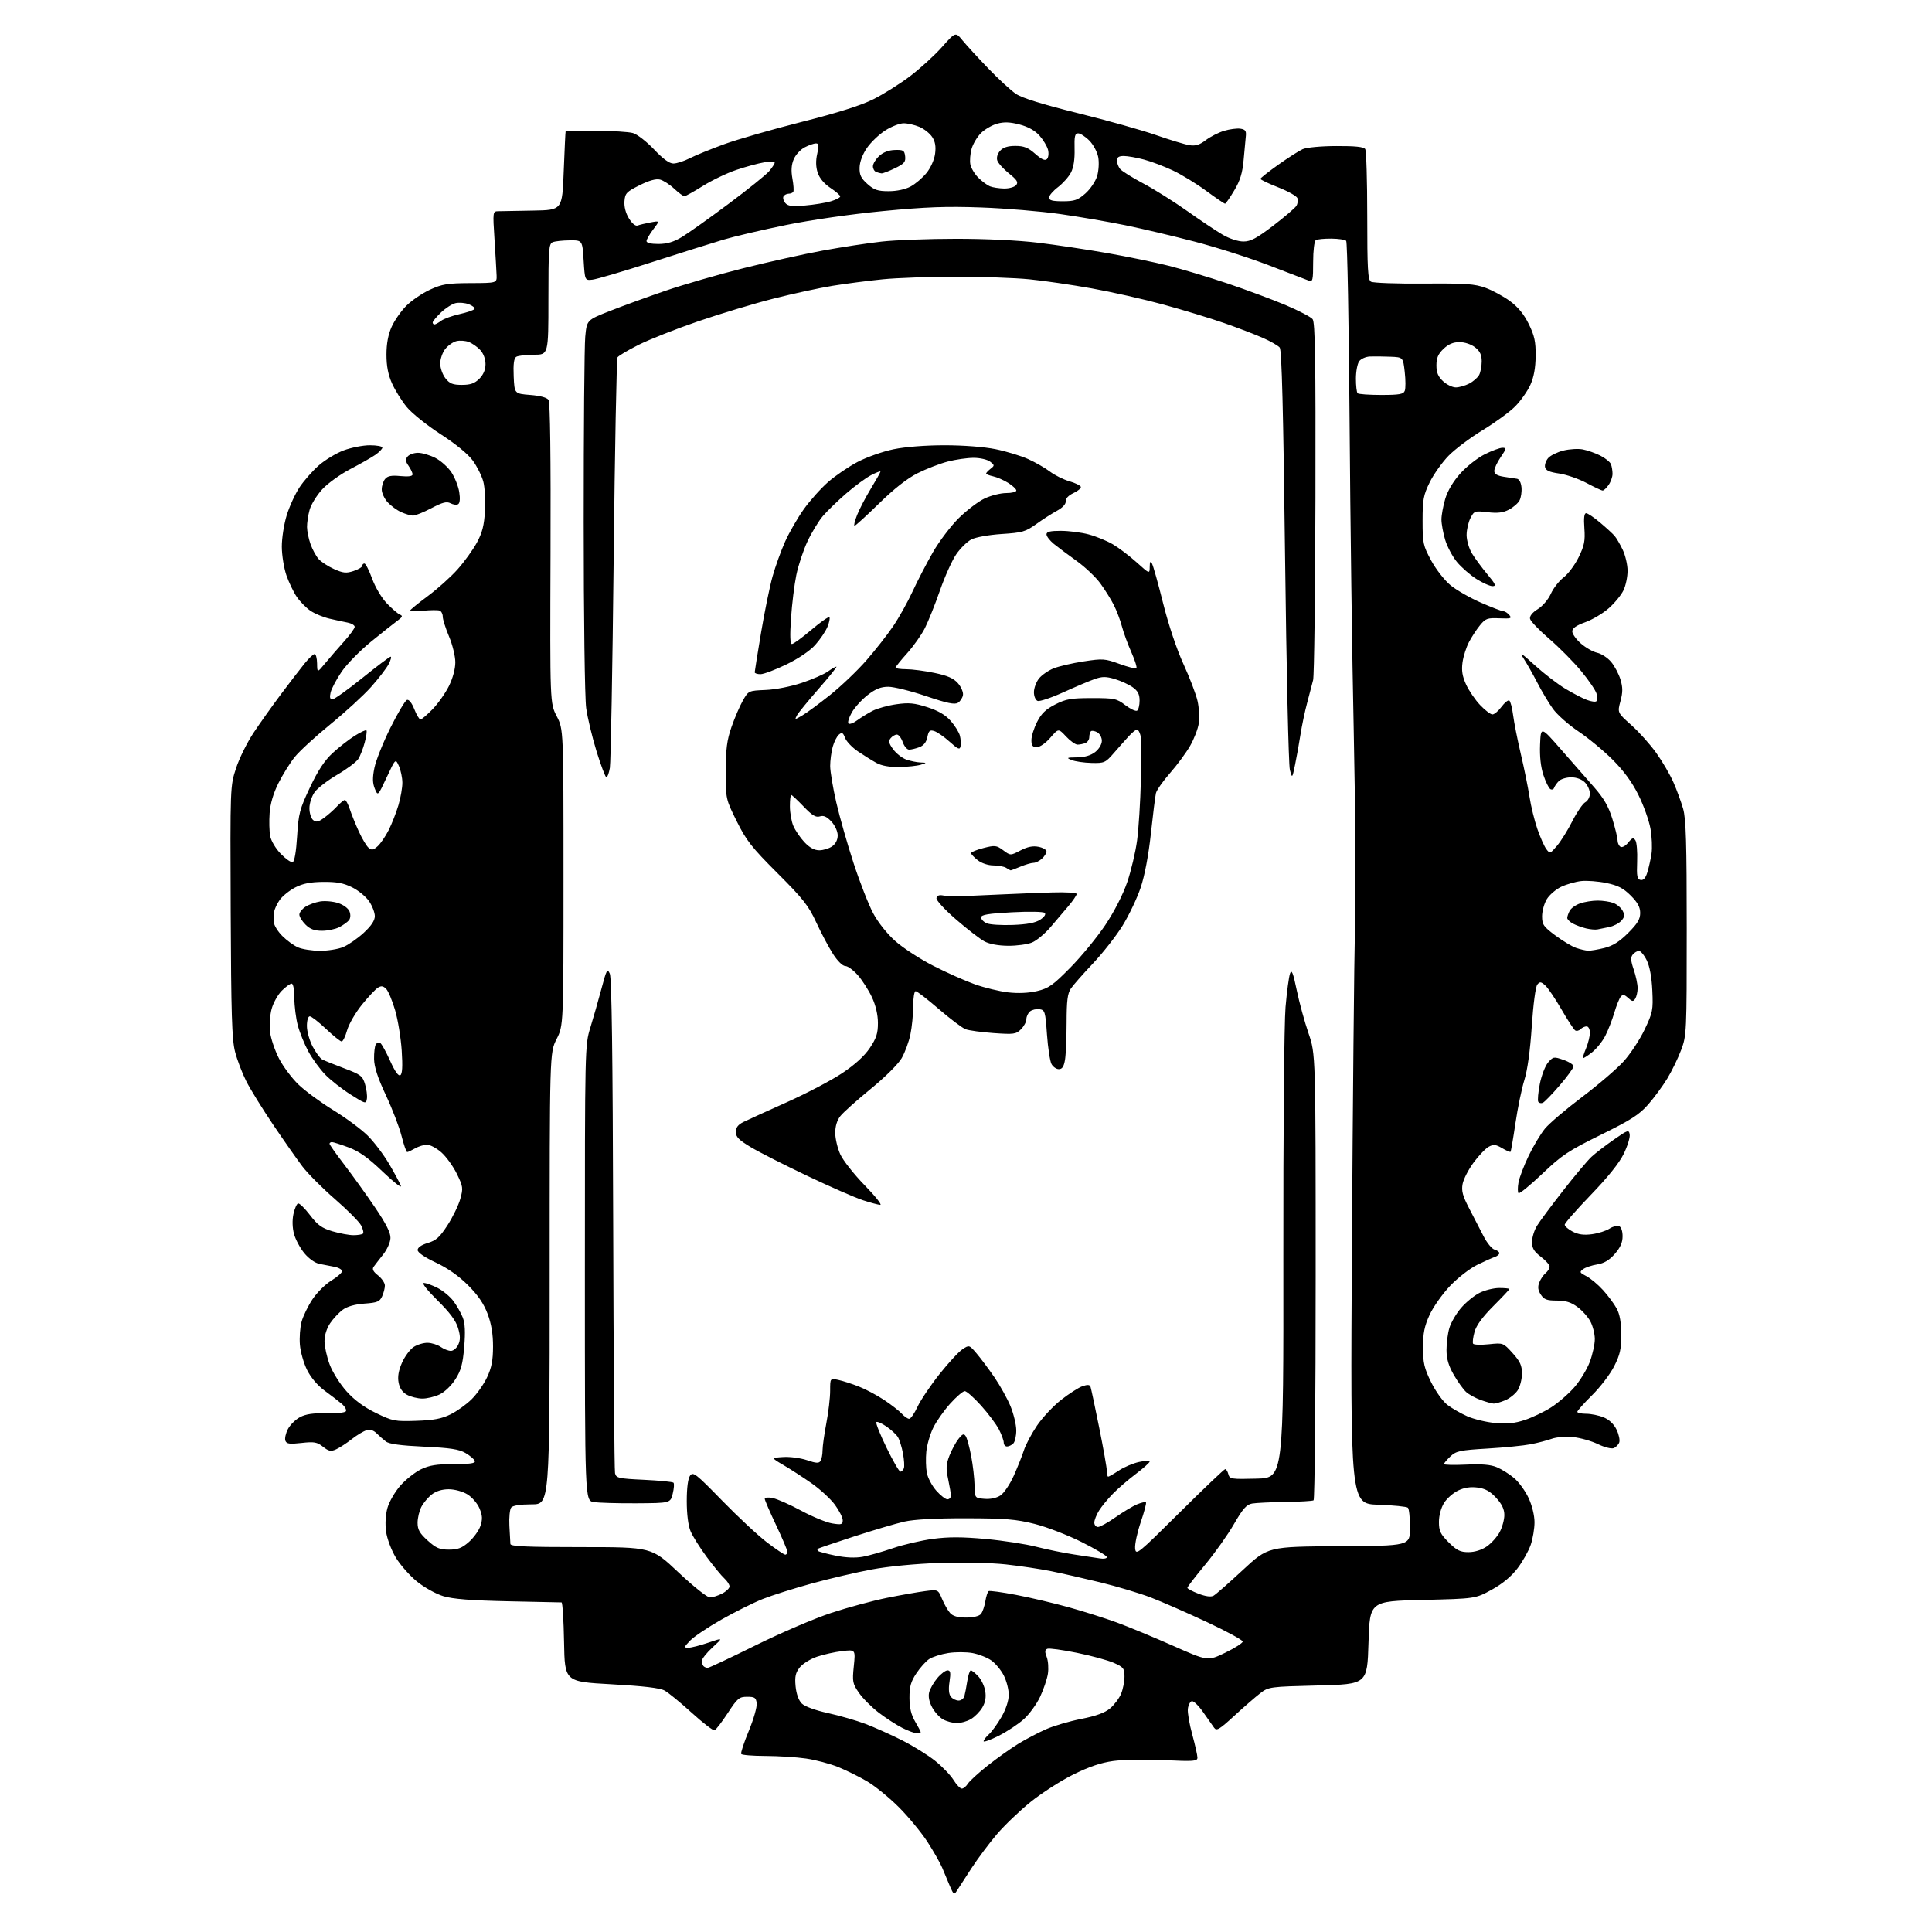 <?xml version="1.0" encoding="UTF-8" standalone="no"?>
<svg 
  version="1.1" 
  xmlns="http://www.w3.org/2000/svg" 
  xmlns:xlink="http://www.w3.org/1999/xlink" 
  xmlns:svg="http://www.w3.org/2000/svg"
  xmlns:rdf="http://www.w3.org/1999/02/22-rdf-syntax-ns#"
  xmlns:cc="http://creativecommons.org/ns#"
  xmlns:dc="http://purl.org/dc/elements/1.1/"
  viewBox="0 0 768 768"
  width="768"
  height="768"
>
<style>svg {background-color: white; }</style>"
<path stroke="none" fill="black" fill-rule="evenodd" d="M380.34,751.66C379.29,753.33 379.04,753.15 377.59,749.75C376.72,747.69 375.35,744.43 374.56,742.51C373.76,740.59 371.13,735.96 368.71,732.21C366.28,728.47 361.18,722.28 357.37,718.45C353.55,714.63 347.87,709.99 344.74,708.15C341.62,706.30 336.41,703.72 333.16,702.41C329.92,701.10 324.17,699.58 320.39,699.04C316.60,698.49 309.36,698.03 304.31,698.02C299.25,698.01 294.90,697.65 294.64,697.23C294.38,696.81 295.73,692.70 297.64,688.10C299.55,683.49 300.97,678.55 300.80,677.11C300.54,674.85 300.03,674.50 297.01,674.50C293.83,674.50 293.16,675.06 289.28,681.00C286.94,684.57 284.58,687.64 284.03,687.82C283.48,688.01 279.39,684.86 274.95,680.83C270.51,676.80 265.67,672.83 264.19,672.02C262.33,670.99 255.81,670.23 243.00,669.52C224.50,668.50 224.50,668.50 224.22,652.75C224.07,644.09 223.62,636.99 223.22,636.98C222.83,636.97 213.28,636.76 202.00,636.53C187.20,636.21 180.04,635.65 176.23,634.50C173.29,633.61 168.66,631.04 165.73,628.66C162.86,626.32 159.08,622.04 157.34,619.14C155.55,616.17 153.87,611.68 153.48,608.85C153.05,605.76 153.27,602.12 154.03,599.40C154.71,596.97 157.01,593.00 159.14,590.57C161.28,588.15 164.96,585.23 167.33,584.08C170.69,582.46 173.56,582.00 180.40,582.00C186.93,582.00 189.06,581.68 188.75,580.76C188.53,580.08 186.86,578.66 185.06,577.60C182.47,576.09 178.99,575.56 168.52,575.07C159.27,574.64 154.68,574.02 153.38,573.01C152.34,572.21 150.68,570.74 149.67,569.74C148.46,568.53 147.11,568.13 145.67,568.56C144.48,568.91 141.85,570.50 139.82,572.09C137.80,573.68 135.02,575.49 133.64,576.12C131.53,577.08 130.71,576.92 128.40,575.10C126.02,573.23 124.88,573.03 119.84,573.60C115.12,574.13 113.92,573.97 113.45,572.72C113.12,571.87 113.57,569.80 114.44,568.11C115.32,566.42 117.49,564.27 119.27,563.33C121.58,562.11 124.55,561.68 129.69,561.82C133.71,561.92 137.15,561.56 137.51,560.99C137.85,560.43 137.09,559.09 135.82,558.02C134.54,556.94 131.47,554.58 129.00,552.78C126.23,550.75 123.57,547.60 122.07,544.59C120.73,541.89 119.45,537.39 119.22,534.59C118.98,531.78 119.28,527.66 119.88,525.43C120.48,523.20 122.42,519.20 124.19,516.53C125.96,513.85 129.33,510.51 131.67,509.08C134.02,507.66 135.95,505.97 135.97,505.33C135.99,504.69 134.65,503.90 133.00,503.58C131.35,503.26 128.65,502.74 127.01,502.42C125.24,502.08 122.78,500.34 120.98,498.17C119.32,496.15 117.47,492.72 116.88,490.53C116.22,488.08 116.13,485.06 116.65,482.61C117.12,480.44 117.95,478.54 118.50,478.39C119.05,478.24 121.18,480.33 123.23,483.02C126.26,487.00 127.93,488.20 132.16,489.46C135.02,490.30 138.78,491.00 140.51,491.00C142.25,491.00 143.95,490.72 144.29,490.37C144.64,490.03 144.30,488.57 143.55,487.12C142.79,485.68 138.10,480.96 133.12,476.64C128.14,472.31 122.32,466.46 120.18,463.64C118.04,460.81 112.80,453.34 108.55,447.04C104.30,440.73 99.49,432.96 97.88,429.76C96.27,426.57 94.26,421.29 93.43,418.04C92.19,413.21 91.88,403.02 91.71,362.31C91.50,312.53 91.50,312.50 93.84,305.37C95.12,301.45 98.27,295.08 100.84,291.23C103.40,287.38 108.32,280.46 111.77,275.86C115.22,271.26 119.41,265.81 121.08,263.75C122.75,261.69 124.54,260.00 125.06,260.00C125.58,260.00 126.02,261.69 126.05,263.75C126.10,267.50 126.10,267.50 129.30,263.62C131.06,261.49 134.41,257.62 136.75,255.02C139.09,252.42 141.00,249.79 141.00,249.17C141.00,248.55 139.76,247.80 138.25,247.50C136.74,247.21 133.47,246.50 131.00,245.93C128.53,245.36 125.11,243.94 123.41,242.79C121.71,241.63 119.27,239.15 117.98,237.27C116.70,235.39 114.84,231.53 113.85,228.68C112.87,225.83 112.05,220.73 112.03,217.36C112.01,213.97 112.89,208.34 113.98,204.81C115.06,201.29 117.35,196.30 119.07,193.71C120.78,191.13 124.21,187.22 126.69,185.04C129.18,182.85 133.65,180.15 136.64,179.03C139.63,177.92 144.31,177.00 147.04,177.00C149.77,177.00 152.00,177.42 152.00,177.93C152.00,178.44 150.76,179.73 149.25,180.78C147.74,181.84 143.25,184.39 139.28,186.46C135.30,188.53 130.27,192.15 128.10,194.51C125.93,196.86 123.67,200.53 123.08,202.65C122.49,204.77 122.03,207.85 122.05,209.50C122.07,211.15 122.70,214.22 123.45,216.32C124.20,218.42 125.64,221.07 126.65,222.21C127.67,223.35 130.43,225.15 132.79,226.21C136.40,227.82 137.63,227.95 140.54,226.99C142.44,226.36 144.00,225.43 144.00,224.92C144.00,224.42 144.39,224.00 144.87,224.00C145.34,224.00 146.72,226.71 147.93,230.02C149.19,233.47 151.70,237.68 153.81,239.88C155.84,241.99 158.18,243.99 159.00,244.32C160.19,244.80 160.00,245.29 158.03,246.71C156.67,247.70 151.95,251.44 147.53,255.04C143.11,258.64 137.83,264.04 135.79,267.04C133.75,270.04 131.79,273.74 131.43,275.25C130.97,277.22 131.17,278.00 132.14,278.00C132.89,278.00 138.22,274.19 144.00,269.54C149.78,264.88 154.85,261.06 155.28,261.04C155.70,261.02 155.36,262.34 154.51,263.98C153.66,265.62 150.51,269.71 147.51,273.08C144.50,276.45 137.20,283.15 131.27,287.97C125.35,292.80 118.98,298.65 117.12,300.98C115.26,303.31 112.35,307.98 110.66,311.36C108.66,315.36 107.45,319.49 107.18,323.22C106.95,326.36 107.05,330.46 107.40,332.33C107.76,334.26 109.59,337.33 111.62,339.42C113.59,341.44 115.71,342.93 116.35,342.72C117.06,342.49 117.74,338.52 118.11,332.42C118.67,323.38 119.13,321.66 123.22,313.00C126.42,306.24 129.02,302.30 132.24,299.33C134.73,297.04 138.67,293.97 140.98,292.51C143.30,291.05 145.40,290.07 145.66,290.33C145.92,290.59 145.62,292.76 144.98,295.15C144.35,297.54 143.20,300.49 142.43,301.70C141.65,302.91 137.89,305.73 134.07,307.96C130.25,310.19 126.20,313.32 125.06,314.91C123.93,316.51 123.00,319.37 123.00,321.28C123.00,323.19 123.66,325.30 124.46,325.97C125.64,326.95 126.48,326.79 128.71,325.19C130.25,324.09 132.59,322.03 133.92,320.60C135.26,319.17 136.69,318.00 137.10,318.00C137.51,318.00 138.39,319.65 139.06,321.67C139.72,323.69 141.35,327.70 142.66,330.57C143.98,333.45 145.73,336.36 146.55,337.04C147.76,338.04 148.43,337.92 150.13,336.39C151.28,335.35 153.24,332.48 154.50,330.00C155.75,327.52 157.50,323.06 158.39,320.07C159.27,317.08 159.98,313.03 159.95,311.07C159.93,309.11 159.31,306.15 158.57,304.50C157.23,301.50 157.23,301.50 153.72,309.00C150.21,316.50 150.21,316.50 148.99,313.50C148.08,311.25 148.04,309.18 148.84,305.23C149.42,302.34 152.29,295.17 155.20,289.30C158.12,283.44 161.08,278.45 161.79,278.22C162.56,277.97 163.73,279.45 164.69,281.90C165.58,284.16 166.69,286.00 167.15,286.00C167.62,286.00 169.77,284.17 171.94,281.94C174.11,279.71 177.03,275.57 178.44,272.75C180.00,269.61 181.00,265.92 181.00,263.27C181.00,260.89 179.88,256.27 178.50,253.00C177.12,249.73 176.00,246.18 176.00,245.11C176.00,244.04 175.44,242.96 174.75,242.71C174.06,242.47 171.14,242.49 168.25,242.77C165.36,243.05 163.00,243.03 163.00,242.73C163.00,242.43 166.16,239.85 170.01,236.99C173.87,234.13 179.21,229.34 181.88,226.34C184.56,223.34 188.00,218.57 189.55,215.73C191.72,211.75 192.45,208.86 192.79,203.04C193.03,198.89 192.72,193.66 192.11,191.40C191.50,189.15 189.64,185.42 187.97,183.12C186.09,180.52 181.21,176.51 175.14,172.59C169.75,169.10 163.70,164.25 161.69,161.80C159.68,159.35 157.05,155.13 155.84,152.42C154.30,148.98 153.63,145.54 153.63,141.00C153.63,136.59 154.30,133.02 155.69,129.91C156.82,127.39 159.45,123.62 161.54,121.53C163.62,119.45 167.84,116.58 170.91,115.16C175.76,112.93 177.89,112.58 187.00,112.54C197.50,112.50 197.50,112.50 197.41,109.50C197.35,107.85 196.98,101.44 196.58,95.25C195.86,84.00 195.86,84.00 198.18,83.96C199.45,83.93 205.68,83.82 212.00,83.71C223.50,83.50 223.50,83.50 224.09,68.00C224.42,59.47 224.76,52.39 224.84,52.25C224.93,52.11 230.29,52.00 236.76,52.00C243.22,52.00 249.90,52.40 251.59,52.88C253.28,53.37 257.05,56.29 259.98,59.38C263.55,63.16 266.07,65.00 267.68,65.00C269.00,65.00 271.93,64.06 274.19,62.90C276.46,61.75 282.63,59.23 287.90,57.31C293.18,55.39 307.03,51.41 318.68,48.46C332.99,44.84 342.23,41.91 347.18,39.45C351.21,37.44 357.78,33.31 361.80,30.26C365.81,27.21 371.51,22.00 374.46,18.69C379.84,12.65 379.84,12.65 382.64,16.08C384.18,17.96 388.77,22.97 392.85,27.20C396.92,31.44 401.88,36.00 403.88,37.34C406.30,38.97 414.46,41.50 428.50,44.98C440.05,47.84 454.00,51.75 459.50,53.68C465.00,55.60 470.97,57.41 472.76,57.70C475.23,58.10 476.82,57.61 479.31,55.71C481.13,54.33 484.40,52.66 486.60,52.00C488.79,51.34 491.69,50.96 493.04,51.15C494.99,51.43 495.45,52.02 495.25,54.00C495.11,55.38 494.71,59.65 494.37,63.50C493.89,68.83 493.00,71.75 490.62,75.72C488.91,78.59 487.27,80.96 486.98,80.97C486.69,80.99 483.32,78.69 479.48,75.87C475.64,73.04 469.70,69.40 466.27,67.78C462.84,66.16 457.67,64.20 454.77,63.43C451.87,62.65 448.26,62.02 446.75,62.01C444.76,62.00 444.00,62.50 444.00,63.81C444.00,64.80 444.56,66.31 445.25,67.16C445.94,68.01 450.10,70.61 454.50,72.94C458.90,75.27 466.77,80.22 472.00,83.93C477.23,87.64 483.56,91.87 486.09,93.34C488.74,94.88 492.19,96.00 494.28,96.00C497.15,96.00 499.52,94.74 506.10,89.72C510.62,86.26 514.77,82.72 515.32,81.85C515.87,80.98 516.06,79.59 515.74,78.75C515.42,77.92 511.97,75.99 508.08,74.46C504.18,72.93 501.02,71.42 501.04,71.09C501.07,70.77 504.25,68.25 508.11,65.50C511.98,62.75 516.35,59.96 517.82,59.30C519.35,58.61 525.10,58.07 531.19,58.05C538.69,58.01 542.12,58.37 542.69,59.25C543.14,59.94 543.50,71.88 543.50,85.79C543.50,106.87 543.74,111.22 544.96,111.97C545.76,112.47 555.21,112.81 565.96,112.73C582.61,112.60 586.24,112.85 590.50,114.41C593.25,115.41 597.62,117.77 600.20,119.66C603.43,122.02 605.77,124.88 607.70,128.80C609.99,133.46 610.49,135.78 610.44,141.50C610.39,146.29 609.73,149.92 608.34,153.00C607.22,155.47 604.53,159.30 602.36,161.50C600.20,163.70 594.39,167.95 589.46,170.94C584.53,173.93 578.40,178.54 575.83,181.17C573.26,183.81 569.89,188.56 568.33,191.73C565.83,196.84 565.50,198.59 565.50,207.00C565.50,215.93 565.71,216.88 568.93,222.83C570.84,226.35 574.27,230.72 576.64,232.67C578.99,234.60 584.42,237.70 588.71,239.57C592.99,241.44 597.01,242.98 597.63,242.99C598.25,242.99 599.32,243.68 600.00,244.51C601.09,245.82 600.58,245.98 596.01,245.78C591.28,245.58 590.53,245.84 588.33,248.53C586.99,250.16 585.01,253.19 583.93,255.25C582.85,257.31 581.69,260.95 581.37,263.34C580.93,266.56 581.30,268.84 582.79,272.10C583.90,274.52 586.40,278.19 588.35,280.25C590.30,282.31 592.51,284.00 593.26,284.00C594.01,284.00 595.63,282.64 596.86,280.97C598.09,279.31 599.49,278.18 599.96,278.47C600.43,278.76 601.11,281.36 601.48,284.25C601.84,287.14 603.23,294.11 604.55,299.75C605.88,305.39 607.43,313.04 608.00,316.75C608.57,320.46 609.98,326.22 611.13,329.54C612.28,332.87 613.88,336.47 614.69,337.54C616.11,339.44 616.23,339.40 618.97,336.17C620.52,334.33 623.27,329.92 625.07,326.35C626.88,322.79 629.18,319.44 630.18,318.90C631.18,318.37 632.00,316.82 632.00,315.46C632.00,314.11 631.10,312.10 630.00,311.00C628.78,309.78 626.67,309.00 624.57,309.00C622.69,309.00 620.48,309.67 619.66,310.48C618.85,311.30 618.00,312.50 617.78,313.16C617.56,313.82 616.88,314.04 616.27,313.67C615.65,313.29 614.42,310.78 613.53,308.09C612.47,304.90 612.01,300.70 612.20,295.97C612.50,288.73 612.50,288.73 620.50,297.89C624.90,302.92 630.83,309.70 633.69,312.94C637.55,317.34 639.40,320.55 640.94,325.53C642.07,329.20 643.00,333.04 643.00,334.05C643.00,335.06 643.52,336.21 644.16,336.60C644.82,337.01 646.15,336.30 647.23,334.96C648.82,333.00 649.30,332.85 650.10,334.05C650.63,334.85 650.94,338.64 650.79,342.49C650.56,348.32 650.78,349.53 652.16,349.79C653.28,350.01 654.14,349.05 654.83,346.80C655.40,344.99 656.15,341.63 656.50,339.36C656.85,337.08 656.66,332.58 656.08,329.36C655.50,326.13 653.35,320.12 651.29,316.00C648.77,310.92 645.45,306.39 641.03,301.98C637.44,298.39 631.31,293.33 627.41,290.72C623.51,288.11 618.96,284.07 617.29,281.74C615.62,279.41 612.87,274.80 611.17,271.50C609.47,268.20 607.06,263.93 605.81,262.00C603.88,259.00 604.50,259.36 610.17,264.50C613.81,267.80 619.24,271.98 622.24,273.78C625.24,275.58 629.09,277.59 630.81,278.23C632.52,278.88 634.22,279.11 634.58,278.75C634.94,278.39 634.98,277.06 634.66,275.79C634.35,274.53 631.62,270.50 628.60,266.84C625.58,263.18 619.83,257.37 615.81,253.92C611.79,250.47 608.36,246.88 608.20,245.94C608.01,244.88 609.18,243.43 611.29,242.13C613.21,240.95 615.47,238.29 616.49,236.02C617.49,233.81 619.77,230.89 621.57,229.51C623.37,228.14 626.06,224.54 627.54,221.50C629.80,216.88 630.17,215.02 629.81,209.99C629.51,205.94 629.74,204.00 630.51,204.00C631.13,204.00 633.63,205.68 636.07,207.74C638.51,209.80 641.09,212.16 641.80,212.99C642.52,213.82 643.98,216.30 645.03,218.50C646.09,220.70 646.97,224.46 646.98,226.85C646.99,229.24 646.27,232.74 645.37,234.63C644.48,236.51 641.84,239.73 639.51,241.78C637.19,243.83 632.97,246.34 630.14,247.35C626.55,248.64 625.00,249.74 625.00,251.00C625.00,251.98 626.54,254.15 628.43,255.80C630.31,257.45 633.22,259.11 634.90,259.48C636.57,259.85 639.07,261.48 640.45,263.12C641.82,264.75 643.49,267.91 644.16,270.13C645.11,273.30 645.11,275.16 644.15,278.73C642.93,283.29 642.93,283.29 648.48,288.24C651.54,290.96 656.01,295.96 658.42,299.35C660.84,302.73 663.90,307.98 665.22,311.00C666.55,314.02 668.28,318.75 669.07,321.50C670.21,325.49 670.50,335.09 670.50,369.00C670.50,410.57 670.45,411.63 668.26,417.43C667.03,420.69 664.57,425.77 662.78,428.71C661.00,431.65 657.60,436.28 655.22,439.00C651.64,443.09 648.40,445.17 636.36,451.10C623.41,457.48 620.87,459.17 613.06,466.61C608.23,471.20 603.99,474.66 603.63,474.30C603.27,473.94 603.26,472.04 603.62,470.07C603.97,468.11 605.79,463.32 607.67,459.43C609.54,455.54 612.47,450.68 614.16,448.62C615.86,446.56 622.50,440.91 628.92,436.06C635.34,431.21 642.78,424.83 645.45,421.87C648.12,418.92 651.86,413.24 653.75,409.27C656.99,402.48 657.18,401.52 656.82,393.77C656.58,388.46 655.78,384.16 654.61,381.75C653.60,379.69 652.20,378.00 651.51,378.00C650.81,378.00 649.71,378.64 649.06,379.43C648.14,380.54 648.22,381.88 649.44,385.46C650.30,388.00 650.99,391.29 650.98,392.78C650.98,394.28 650.55,396.16 650.05,396.96C649.25,398.22 648.86,398.18 647.20,396.69C645.68,395.30 645.08,395.21 644.25,396.22C643.67,396.93 642.53,399.79 641.70,402.59C640.88,405.39 639.27,409.51 638.13,411.75C636.99,413.98 634.59,416.96 632.81,418.35C631.02,419.75 629.43,420.76 629.27,420.60C629.11,420.44 629.65,418.68 630.49,416.69C631.32,414.69 632.00,411.92 632.00,410.53C632.00,409.12 631.42,408.00 630.70,408.00C629.98,408.00 628.90,408.50 628.29,409.11C627.68,409.72 626.72,409.95 626.17,409.61C625.62,409.26 623.15,405.50 620.70,401.24C618.24,396.98 615.34,392.70 614.26,391.72C612.56,390.20 612.12,390.15 611.10,391.38C610.41,392.21 609.49,399.22 608.90,407.98C608.27,417.60 607.19,425.41 605.96,429.33C604.90,432.72 603.30,440.45 602.41,446.50C601.52,452.55 600.64,457.66 600.46,457.85C600.29,458.04 598.78,457.39 597.11,456.41C594.59,454.92 593.70,454.82 591.79,455.85C590.53,456.53 587.83,459.36 585.78,462.13C583.73,464.90 581.77,468.73 581.41,470.64C580.89,473.39 581.42,475.36 583.99,480.30C585.77,483.71 588.34,488.69 589.71,491.37C591.07,494.05 593.05,496.46 594.10,496.74C595.14,497.01 596.00,497.64 596.00,498.15C596.00,498.65 595.21,499.32 594.25,499.64C593.29,499.96 590.13,501.37 587.24,502.78C584.34,504.19 579.51,507.93 576.45,511.14C573.41,514.33 569.74,519.52 568.29,522.67C566.23,527.18 565.67,529.96 565.67,535.64C565.67,541.78 566.16,543.88 568.89,549.44C570.69,553.08 573.56,557.09 575.37,558.47C577.15,559.83 580.71,561.87 583.28,563.01C585.85,564.14 590.82,565.34 594.32,565.67C599.04,566.11 602.10,565.80 606.10,564.48C609.07,563.50 613.76,561.26 616.53,559.50C619.30,557.75 623.44,554.17 625.75,551.55C628.05,548.93 630.85,544.35 631.97,541.36C633.08,538.37 633.98,534.25 633.96,532.21C633.94,530.17 633.14,527.05 632.20,525.29C631.26,523.52 628.94,520.93 627.05,519.54C624.50,517.65 622.38,517.00 618.83,517.00C614.90,517.00 613.77,516.58 612.50,514.63C611.37,512.92 611.20,511.60 611.87,509.84C612.38,508.51 613.51,506.82 614.40,506.09C615.28,505.35 616.00,504.19 616.00,503.50C616.00,502.80 614.42,501.04 612.50,499.57C609.78,497.50 609.00,496.18 609.00,493.70C609.01,491.94 609.88,489.06 610.95,487.31C612.02,485.55 616.70,479.25 621.34,473.31C625.98,467.36 631.07,461.31 632.64,459.85C634.21,458.40 638.20,455.33 641.50,453.04C647.15,449.10 647.52,448.99 647.83,451.01C648.01,452.19 646.93,455.66 645.43,458.72C643.67,462.32 639.04,468.09 632.35,475.01C626.66,480.91 622.00,486.23 622.00,486.84C622.00,487.45 623.43,488.69 625.17,489.59C627.43,490.76 629.63,491.05 632.85,490.61C635.34,490.27 638.45,489.28 639.77,488.42C641.08,487.55 642.80,487.09 643.58,487.39C644.43,487.72 645.00,489.34 645.00,491.43C645.00,493.92 644.10,495.95 641.89,498.47C639.71,500.96 637.63,502.19 634.91,502.63C632.78,502.97 630.27,503.81 629.33,504.50C627.78,505.64 627.90,505.90 630.63,507.31C632.29,508.17 635.28,510.67 637.27,512.88C639.26,515.08 641.69,518.37 642.67,520.19C643.88,522.44 644.46,525.74 644.47,530.50C644.50,536.25 643.99,538.51 641.64,543.14C640.07,546.24 636.14,551.40 632.89,554.60C629.65,557.81 627.00,560.79 627.00,561.22C627.00,561.65 628.59,562.00 630.53,562.00C632.47,562.00 635.62,562.65 637.52,563.44C639.72,564.37 641.58,566.15 642.63,568.35C643.54,570.26 644.01,572.54 643.66,573.43C643.32,574.32 642.31,575.33 641.42,575.67C640.52,576.01 637.71,575.29 635.17,574.05C632.63,572.82 628.22,571.57 625.37,571.27C622.43,570.97 618.74,571.26 616.84,571.94C615.00,572.60 611.25,573.58 608.50,574.11C605.75,574.65 598.01,575.42 591.30,575.82C580.35,576.47 578.85,576.79 576.55,578.95C575.15,580.27 574.00,581.63 574.00,581.98C574.00,582.33 577.94,582.43 582.77,582.20C589.01,581.90 592.54,582.20 595.02,583.24C596.93,584.04 600.03,585.98 601.89,587.56C603.76,589.13 606.34,592.69 607.63,595.46C609.01,598.41 609.98,602.39 609.99,605.07C610.00,607.59 609.32,611.64 608.49,614.07C607.66,616.51 605.30,620.71 603.24,623.42C600.76,626.68 597.30,629.55 593.00,631.92C586.50,635.50 586.50,635.50 565.50,636.00C544.50,636.50 544.50,636.50 544.00,653.00C543.50,669.50 543.50,669.50 523.92,670.00C504.66,670.49 504.28,670.54 500.92,673.13C499.04,674.58 494.41,678.60 490.63,682.08C484.71,687.52 483.61,688.18 482.63,686.81C482.01,685.95 480.02,683.12 478.22,680.54C476.41,677.96 474.39,676.03 473.72,676.25C473.05,676.47 472.36,677.85 472.19,679.31C472.01,680.77 472.80,685.36 473.94,689.50C475.07,693.64 476.00,697.76 476.00,698.67C476.00,700.14 474.63,700.25 462.75,699.68C455.46,699.34 446.35,699.49 442.50,700.03C437.57,700.71 432.84,702.32 426.50,705.48C421.55,707.95 413.95,712.85 409.61,716.36C405.26,719.88 399.27,725.62 396.28,729.13C393.29,732.63 388.74,738.72 386.17,742.66C383.60,746.59 380.98,750.64 380.34,751.66zM382.34,711.00C382.99,711.00 384.06,710.13 384.72,709.07C385.39,708.01 388.98,704.73 392.71,701.77C396.45,698.82 401.92,694.93 404.88,693.13C407.83,691.33 412.75,688.76 415.79,687.41C418.84,686.06 425.15,684.21 429.81,683.30C435.70,682.14 439.20,680.86 441.28,679.11C442.92,677.73 444.89,675.12 445.64,673.33C446.39,671.53 447.00,668.45 447.00,666.48C447.00,663.22 446.61,662.72 442.75,661.01C440.41,659.98 433.82,658.18 428.10,657.02C422.38,655.85 417.10,655.13 416.36,655.41C415.32,655.81 415.26,656.55 416.09,658.71C416.68,660.25 416.88,663.25 416.55,665.38C416.21,667.52 414.81,671.64 413.44,674.54C412.06,677.45 409.17,681.42 407.00,683.38C404.83,685.34 400.35,688.31 397.03,689.99C393.71,691.66 391.00,692.64 391.00,692.17C391.00,691.70 391.95,690.45 393.12,689.40C394.28,688.36 396.53,685.25 398.11,682.50C399.88,679.42 400.98,676.04 400.99,673.71C401.00,671.63 400.11,668.18 399.02,666.04C397.94,663.91 395.72,661.22 394.09,660.07C392.47,658.91 389.11,657.59 386.63,657.12C384.15,656.66 379.79,656.65 376.95,657.10C374.11,657.55 370.70,658.62 369.39,659.48C368.07,660.34 365.76,662.92 364.25,665.20C362.05,668.52 361.51,670.49 361.53,674.98C361.55,678.94 362.22,681.70 363.78,684.35C365.00,686.42 366.00,688.31 366.00,688.56C366.00,688.80 365.31,689.00 364.46,689.00C363.61,689.00 361.03,688.05 358.71,686.89C356.39,685.72 352.19,683.01 349.36,680.85C346.53,678.69 342.99,675.14 341.47,672.96C338.92,669.27 338.77,668.53 339.40,662.35C340.08,655.71 340.08,655.71 334.78,656.34C331.85,656.68 327.34,657.69 324.73,658.58C322.13,659.46 319.05,661.38 317.90,662.84C316.23,664.96 315.90,666.48 316.26,670.33C316.55,673.34 317.47,675.92 318.70,677.15C319.90,678.35 324.01,679.86 329.09,680.97C333.72,681.99 340.43,683.92 344.00,685.27C347.57,686.62 354.10,689.54 358.50,691.76C362.90,693.97 368.84,697.65 371.69,699.93C374.55,702.21 377.85,705.64 379.02,707.54C380.20,709.44 381.69,711.00 382.34,711.00zM380.35,684.96C378.78,684.94 376.35,684.29 374.95,683.53C373.54,682.77 371.56,680.60 370.55,678.72C369.36,676.52 368.94,674.38 369.35,672.73C369.71,671.31 371.16,668.77 372.59,667.08C374.01,665.38 375.84,664.00 376.65,664.00C377.83,664.00 377.99,664.90 377.45,668.51C376.99,671.53 377.18,673.51 378.01,674.51C378.69,675.33 380.06,676.00 381.06,676.00C382.05,676.00 383.09,675.21 383.36,674.25C383.63,673.29 384.15,670.59 384.51,668.25C384.88,665.91 385.51,664.00 385.91,664.00C386.32,664.00 387.65,665.06 388.87,666.36C390.08,667.65 391.34,670.31 391.65,672.26C392.05,674.69 391.68,676.73 390.48,678.77C389.52,680.40 387.48,682.46 385.96,683.36C384.44,684.26 381.91,684.98 380.35,684.96zM281.32,663.00C281.86,663.00 290.45,658.96 300.40,654.03C310.36,649.10 323.90,643.29 330.50,641.13C337.10,638.96 347.00,636.29 352.50,635.18C358.00,634.07 364.84,632.87 367.70,632.50C372.90,631.83 372.90,631.83 374.49,635.63C375.36,637.72 376.80,640.23 377.69,641.21C378.81,642.45 380.77,643.00 384.03,643.00C386.88,643.00 389.22,642.44 389.93,641.59C390.57,640.81 391.36,638.55 391.68,636.56C392.01,634.58 392.60,632.75 393.00,632.50C393.41,632.25 398.30,632.91 403.88,633.98C409.46,635.04 418.87,637.26 424.79,638.90C430.71,640.54 439.36,643.28 444.02,644.99C448.69,646.70 458.71,650.86 466.30,654.22C480.10,660.34 480.10,660.34 487.05,656.98C490.87,655.13 494.00,653.13 494.00,652.54C494.00,651.95 487.59,648.46 479.75,644.79C471.91,641.12 461.90,636.73 457.50,635.04C453.10,633.35 444.10,630.65 437.50,629.04C430.90,627.43 422.03,625.42 417.80,624.56C413.56,623.70 405.46,622.49 399.80,621.87C393.87,621.23 382.70,620.98 373.50,621.29C363.92,621.62 353.09,622.66 346.50,623.89C340.45,625.02 329.75,627.52 322.72,629.45C315.68,631.38 306.91,634.16 303.22,635.62C299.52,637.09 292.13,640.77 286.79,643.80C281.45,646.83 275.85,650.59 274.35,652.15C271.83,654.79 271.78,655.00 273.66,655.00C274.77,655.00 278.34,654.09 281.59,652.98C287.50,650.96 287.50,650.96 283.25,654.86C280.91,657.01 279.00,659.42 279.00,660.22C279.00,661.01 279.30,661.97 279.67,662.33C280.03,662.70 280.78,663.00 281.32,663.00zM282.18,635.00C283.23,635.00 285.43,634.31 287.05,633.47C288.67,632.64 290.00,631.35 290.00,630.63C290.00,629.90 289.07,628.47 287.94,627.44C286.80,626.42 283.66,622.58 280.94,618.92C278.23,615.26 275.33,610.65 274.51,608.67C273.57,606.44 273.00,601.89 273.00,596.72C273.00,591.40 273.48,587.73 274.32,586.58C275.52,584.94 276.62,585.79 287.07,596.52C293.36,602.97 301.38,610.45 304.90,613.13C308.42,615.81 311.68,618.00 312.15,618.00C312.62,618.00 313.00,617.49 313.00,616.87C313.00,616.24 310.98,611.46 308.50,606.23C306.02,601.01 304.00,596.31 304.00,595.79C304.00,595.25 305.40,595.13 307.25,595.52C309.04,595.89 314.14,598.16 318.58,600.56C323.03,602.96 328.54,605.22 330.83,605.59C334.51,606.18 335.00,606.03 335.00,604.32C335.00,603.26 333.60,600.49 331.90,598.17C330.19,595.85 326.03,592.02 322.65,589.65C319.27,587.28 314.25,584.03 311.50,582.42C306.50,579.50 306.50,579.50 311.35,579.19C314.02,579.02 318.27,579.59 320.79,580.44C324.42,581.68 325.54,581.74 326.17,580.75C326.61,580.06 326.98,578.15 326.98,576.50C326.99,574.85 327.68,569.97 328.50,565.66C329.33,561.35 330.00,555.58 330.00,552.83C330.00,547.84 330.00,547.84 333.25,548.54C335.04,548.93 338.70,550.11 341.39,551.17C344.09,552.22 348.62,554.63 351.48,556.53C354.33,558.42 357.48,560.88 358.49,561.99C359.49,563.09 360.81,564.00 361.41,564.00C362.02,564.00 363.50,561.86 364.71,559.25C365.92,556.64 369.84,550.81 373.42,546.29C377.00,541.78 381.14,537.30 382.61,536.34C385.27,534.59 385.30,534.60 388.23,538.04C389.85,539.94 393.03,544.20 395.30,547.50C397.56,550.80 400.44,555.98 401.69,559.00C402.93,562.02 403.96,566.32 403.98,568.55C403.99,570.78 403.46,573.14 402.80,573.80C402.14,574.46 401.01,575.00 400.30,575.00C399.58,575.00 399.00,574.31 399.00,573.46C399.00,572.61 398.14,570.25 397.08,568.21C396.03,566.17 392.84,561.91 390.00,558.75C387.16,555.59 384.24,553.00 383.51,553.00C382.78,553.00 380.15,555.26 377.67,558.02C375.19,560.78 372.15,565.12 370.92,567.67C369.69,570.21 368.47,574.45 368.22,577.09C367.96,579.73 368.06,583.50 368.43,585.47C368.80,587.43 370.47,590.61 372.15,592.52C373.83,594.43 375.84,596.00 376.60,596.00C377.37,596.00 378.00,595.35 378.00,594.55C378.00,593.75 377.50,590.79 376.90,587.96C375.99,583.72 376.08,582.10 377.41,578.66C378.31,576.37 379.92,573.38 381.01,572.00C382.63,569.95 383.15,569.76 383.91,570.93C384.42,571.72 385.40,575.29 386.07,578.88C386.75,582.46 387.35,587.67 387.40,590.45C387.50,595.50 387.50,595.50 391.33,595.81C393.68,596.01 396.13,595.49 397.68,594.47C399.07,593.56 401.45,590.05 402.97,586.66C404.49,583.27 406.31,578.70 407.02,576.50C407.72,574.30 410.06,569.90 412.21,566.72C414.36,563.54 418.67,558.93 421.79,556.49C424.91,554.04 428.73,551.59 430.27,551.05C432.33,550.34 433.20,550.40 433.50,551.29C433.73,551.95 435.29,559.28 436.96,567.57C438.63,575.86 440.00,583.62 440.00,584.82C440.00,586.02 440.23,587.00 440.52,587.00C440.81,587.00 442.72,585.90 444.77,584.55C446.82,583.20 450.41,581.67 452.75,581.16C455.09,580.64 457.00,580.56 457.00,580.99C457.00,581.41 454.55,583.61 451.56,585.87C448.57,588.12 444.46,591.66 442.43,593.74C440.39,595.81 437.89,598.85 436.87,600.50C435.84,602.15 435.01,604.29 435.00,605.25C435.00,606.21 435.66,607.00 436.46,607.00C437.26,607.00 440.40,605.26 443.44,603.13C446.48,601.00 450.34,598.69 452.01,597.99C453.69,597.30 455.27,596.94 455.53,597.20C455.79,597.45 454.86,601.00 453.46,605.08C452.07,609.16 451.07,613.85 451.23,615.50C451.53,618.39 452.19,617.85 468.92,601.25C478.48,591.76 486.63,584.00 487.04,584.00C487.44,584.00 488.01,584.92 488.30,586.03C488.80,587.94 489.49,588.05 499.54,587.78C510.24,587.50 510.24,587.50 510.15,499.50C510.09,450.13 510.48,406.61 511.02,400.35C511.55,394.22 512.36,388.20 512.81,386.98C513.46,385.22 514.03,386.63 515.48,393.63C516.49,398.51 518.60,406.21 520.16,410.75C523.00,419.00 523.00,419.00 523.00,507.44C523.00,556.08 522.63,596.11 522.17,596.40C521.71,596.68 516.65,596.97 510.92,597.05C505.19,597.13 499.25,597.41 497.73,597.68C495.52,598.07 494.06,599.72 490.53,605.83C488.10,610.05 482.94,617.33 479.06,622.00C475.18,626.67 472.00,630.80 472.00,631.17C472.00,631.53 473.98,632.59 476.41,633.52C479.30,634.62 481.37,634.89 482.43,634.30C483.32,633.80 488.55,629.21 494.05,624.10C504.07,614.80 504.07,614.80 532.28,614.65C560.50,614.50 560.50,614.50 560.50,607.33C560.50,603.39 560.13,599.80 559.68,599.35C559.23,598.90 553.90,598.36 547.83,598.15C536.79,597.77 536.79,597.77 537.41,495.14C537.75,438.69 538.30,381.25 538.64,367.50C538.98,353.75 538.75,319.10 538.13,290.50C537.50,261.90 536.76,206.56 536.48,167.53C536.19,128.50 535.59,96.19 535.13,95.73C534.66,95.26 532.00,94.87 529.20,94.85C526.41,94.83 523.64,95.10 523.06,95.46C522.46,95.84 522.00,99.58 522.00,104.17C522.00,111.42 521.83,112.15 520.25,111.55C519.29,111.19 512.16,108.45 504.40,105.47C496.65,102.49 483.38,98.25 474.90,96.05C466.43,93.84 454.10,90.93 447.50,89.57C440.90,88.21 429.20,86.20 421.50,85.10C413.80,84.00 399.62,82.81 390.00,82.47C376.14,81.97 368.02,82.27 351.00,83.91C338.41,85.12 322.46,87.41 312.50,89.44C303.15,91.34 291.90,93.98 287.50,95.29C283.10,96.60 270.27,100.64 259.00,104.26C247.72,107.89 237.15,111.00 235.50,111.17C232.50,111.50 232.50,111.50 232.00,103.50C231.50,95.50 231.50,95.50 226.50,95.54C223.75,95.56 220.71,95.88 219.75,96.26C218.16,96.88 218.00,98.91 218.00,118.97C218.00,141.00 218.00,141.00 212.25,141.02C209.09,141.02 205.92,141.40 205.20,141.85C204.29,142.43 203.99,144.74 204.20,149.59C204.50,156.50 204.50,156.50 210.79,157.00C214.81,157.32 217.43,158.04 218.07,159.00C218.70,159.96 218.98,181.91 218.84,220.00C218.62,279.50 218.62,279.50 221.31,284.72C224.00,289.93 224.00,289.93 224.00,348.77C224.00,407.61 224.00,407.61 221.25,413.05C218.50,418.50 218.50,418.50 218.50,508.25C218.50,598.00 218.50,598.00 211.37,598.00C206.89,598.00 203.86,598.46 203.22,599.25C202.65,599.94 202.32,603.20 202.49,606.50C202.65,609.80 202.83,613.06 202.89,613.75C202.98,614.72 209.33,615.00 231.02,615.00C259.04,615.00 259.04,615.00 269.65,625.00C275.50,630.52 281.12,635.00 282.18,635.00zM342.97,618.83C345.46,618.37 350.86,616.83 354.98,615.42C359.09,614.01 366.22,612.35 370.81,611.73C377.05,610.90 382.40,610.91 391.84,611.77C398.80,612.41 407.88,613.81 412.00,614.88C416.12,615.94 422.88,617.32 427.00,617.94C431.12,618.55 435.74,619.26 437.25,619.50C438.76,619.75 440.00,619.52 440.00,618.98C440.00,618.45 435.48,615.75 429.96,612.98C424.44,610.21 416.01,606.96 411.21,605.76C403.86,603.92 399.61,603.57 384.00,603.54C371.91,603.52 363.42,603.98 359.50,604.86C356.20,605.61 347.20,608.27 339.50,610.77C331.80,613.28 325.31,615.48 325.08,615.66C324.85,615.85 324.91,616.24 325.20,616.54C325.50,616.83 328.59,617.65 332.08,618.37C336.25,619.22 339.99,619.37 342.97,618.83zM583.73,617.00C586.21,617.00 588.95,616.15 591.00,614.75C592.81,613.51 595.13,610.93 596.15,609.02C597.17,607.10 598.00,604.06 598.00,602.25C598.00,599.94 597.04,597.92 594.75,595.42C592.36,592.81 590.41,591.73 587.39,591.33C584.60,590.95 582.11,591.33 579.66,592.49C577.66,593.44 575.12,595.68 574.02,597.47C572.82,599.41 572.00,602.47 572.00,604.99C572.00,608.59 572.59,609.83 575.88,613.12C579.09,616.32 580.46,617.00 583.73,617.00zM178.47,616.00C182.02,616.00 183.64,615.38 186.40,612.95C188.31,611.27 190.38,608.39 190.99,606.54C191.87,603.88 191.79,602.42 190.61,599.61C189.79,597.65 187.63,595.14 185.81,594.03C183.91,592.87 180.75,592.01 178.38,592.00C175.72,592.00 173.33,592.74 171.61,594.09C170.15,595.24 168.29,597.46 167.48,599.04C166.67,600.61 166.00,603.45 166.00,605.33C166.00,608.07 166.81,609.50 170.00,612.38C173.34,615.40 174.75,616.00 178.47,616.00zM253.00,597.58C245.57,597.63 237.93,597.40 236.00,597.08C232.50,596.50 232.50,596.50 232.50,506.00C232.50,415.98 232.51,415.46 234.67,408.50C235.86,404.65 237.84,397.70 239.08,393.06C241.11,385.40 241.42,384.85 242.41,387.06C243.16,388.75 243.57,419.25 243.75,486.50C243.89,539.85 244.22,584.45 244.48,585.61C244.93,587.55 245.81,587.76 256.03,588.24C262.12,588.53 267.38,589.05 267.72,589.39C268.07,589.73 267.93,591.70 267.42,593.76C266.50,597.50 266.50,597.50 253.00,597.58zM357.92,585.00C358.39,585.00 359.02,584.40 359.30,583.67C359.58,582.94 359.42,580.26 358.94,577.72C358.47,575.18 357.55,572.26 356.91,571.23C356.27,570.21 354.22,568.32 352.35,567.04C350.48,565.76 348.69,564.98 348.36,565.31C348.03,565.64 349.85,570.20 352.40,575.45C354.95,580.70 357.44,585.00 357.92,585.00zM165.50,564.80C172.39,564.57 175.58,563.97 179.10,562.23C181.63,560.99 185.40,558.29 187.48,556.23C189.56,554.18 192.33,550.25 193.62,547.50C195.41,543.70 195.98,540.77 195.99,535.29C196.00,530.32 195.33,526.27 193.84,522.29C192.31,518.22 190.01,514.85 186.05,510.89C182.36,507.20 177.94,504.09 173.23,501.88C168.77,499.79 166.03,497.89 166.02,496.91C166.01,495.91 167.50,494.87 170.06,494.10C173.37,493.11 174.82,491.80 177.91,487.02C179.99,483.80 182.27,479.11 182.97,476.60C184.17,472.32 184.08,471.68 181.59,466.58C180.12,463.59 177.35,459.76 175.43,458.07C173.50,456.38 170.93,455.02 169.72,455.04C168.50,455.05 166.38,455.71 165.00,456.50C163.62,457.29 162.22,457.95 161.87,457.96C161.53,457.98 160.53,455.14 159.65,451.65C158.77,448.15 155.97,440.84 153.42,435.40C150.15,428.43 148.76,424.16 148.70,420.96C148.66,418.46 148.96,415.87 149.38,415.19C149.80,414.52 150.60,414.25 151.16,414.60C151.73,414.95 153.49,418.14 155.08,421.68C156.95,425.84 158.38,427.88 159.13,427.42C159.93,426.93 160.10,423.96 159.69,417.61C159.36,412.60 158.18,405.37 157.06,401.55C155.94,397.73 154.34,393.91 153.49,393.07C152.34,391.91 151.54,391.80 150.23,392.61C149.28,393.20 146.41,396.25 143.86,399.40C141.31,402.55 138.67,407.12 137.98,409.56C137.30,412.00 136.32,414.00 135.81,414.00C135.30,414.00 132.50,411.75 129.59,409.00C126.69,406.25 123.79,404.00 123.15,404.00C122.48,404.00 122.00,405.61 122.00,407.84C122.00,409.96 123.03,413.63 124.28,416.01C125.54,418.38 127.23,420.68 128.03,421.12C128.84,421.56 132.77,423.15 136.77,424.65C143.39,427.15 144.13,427.70 145.11,430.99C145.71,432.97 146.04,435.58 145.85,436.78C145.51,438.90 145.28,438.84 139.31,435.05C135.91,432.89 131.39,429.34 129.27,427.16C127.16,424.98 124.15,420.86 122.60,418.00C121.04,415.14 119.15,410.48 118.39,407.65C117.64,404.82 117.02,399.91 117.01,396.75C117.00,393.32 116.57,391.00 115.92,391.00C115.33,391.00 113.57,392.28 112.00,393.84C110.44,395.41 108.63,398.67 107.97,401.09C107.32,403.52 107.03,407.60 107.34,410.17C107.64,412.73 109.22,417.46 110.86,420.67C112.49,423.87 116.01,428.59 118.67,431.14C121.32,433.69 127.55,438.27 132.50,441.30C137.45,444.34 143.58,448.87 146.12,451.38C148.66,453.88 152.52,458.99 154.71,462.72C156.90,466.45 158.99,470.36 159.37,471.41C159.75,472.46 156.51,469.93 152.17,465.79C146.35,460.22 142.80,457.69 138.60,456.12C135.48,454.96 132.49,454.00 131.96,454.00C131.43,454.00 131.00,454.30 131.00,454.66C131.00,455.03 133.62,458.74 136.82,462.91C140.02,467.09 145.49,474.69 148.97,479.81C153.46,486.42 155.28,489.99 155.22,492.13C155.17,493.82 153.90,496.69 152.31,498.68C150.77,500.63 149.07,502.82 148.54,503.56C147.85,504.51 148.35,505.49 150.29,507.01C151.78,508.19 153.00,509.99 153.00,511.03C153.00,512.06 152.50,514.00 151.89,515.34C150.94,517.43 149.95,517.84 144.88,518.20C141.05,518.48 138.01,519.34 136.24,520.66C134.73,521.77 132.49,524.17 131.25,525.99C129.89,527.99 129.00,530.80 129.00,533.11C129.00,535.21 129.92,539.40 131.05,542.41C132.20,545.48 135.17,550.20 137.78,553.10C140.93,556.61 144.73,559.40 149.47,561.70C156.11,564.92 157.00,565.09 165.50,564.80zM593.78,557.96C593.08,557.93 590.78,557.30 588.68,556.55C586.58,555.80 583.95,554.36 582.82,553.35C581.69,552.33 579.47,549.25 577.89,546.50C575.81,542.87 575.02,540.16 575.01,536.62C575.00,533.93 575.52,529.99 576.16,527.86C576.80,525.73 578.87,522.17 580.77,519.96C582.66,517.74 585.95,515.05 588.07,513.97C590.19,512.88 593.74,512.00 595.96,512.00C598.18,512.00 600.00,512.18 600.00,512.41C600.00,512.63 597.12,515.69 593.60,519.21C589.31,523.51 586.85,526.88 586.14,529.46C585.55,531.58 585.30,533.68 585.58,534.14C585.86,534.59 588.67,534.69 591.82,534.36C597.54,533.76 597.56,533.77 601.28,537.88C604.28,541.21 605.00,542.79 605.00,546.04C605.00,548.26 604.23,551.24 603.30,552.67C602.36,554.10 600.12,555.89 598.33,556.64C596.53,557.39 594.49,557.98 593.78,557.96zM167.85,555.96C166.01,555.94 163.28,555.26 161.79,554.45C159.98,553.47 158.88,551.86 158.45,549.59C158.01,547.25 158.43,544.82 159.81,541.69C160.91,539.20 163.00,536.39 164.46,535.43C165.92,534.48 168.43,533.74 170.04,533.78C171.65,533.83 173.98,534.57 175.21,535.43C176.44,536.29 178.25,537.00 179.24,537.00C180.23,537.00 181.55,535.88 182.18,534.50C183.04,532.61 183.02,531.00 182.08,527.88C181.21,524.98 178.76,521.70 173.87,516.88C169.79,512.85 167.56,510.00 168.49,510.00C169.36,510.00 171.84,510.90 173.98,511.99C176.13,513.09 178.96,515.45 180.28,517.24C181.60,519.03 183.26,521.96 183.96,523.74C184.86,526.04 185.03,529.45 184.53,535.43C183.97,542.19 183.28,544.75 181.05,548.26C179.46,550.77 176.76,553.36 174.73,554.32C172.79,555.24 169.69,555.98 167.85,555.96zM349.92,478.95C349.14,478.92 346.02,478.09 343.00,477.10C339.98,476.12 330.07,471.79 321.00,467.47C311.93,463.16 301.80,458.02 298.50,456.04C293.75,453.20 292.50,451.94 292.50,449.98C292.50,448.21 293.38,447.07 295.54,446.00C297.21,445.18 304.98,441.64 312.80,438.14C320.62,434.64 330.51,429.45 334.76,426.61C339.85,423.22 343.61,419.80 345.75,416.61C348.37,412.71 349.00,410.78 348.99,406.64C348.98,403.36 348.13,399.67 346.62,396.43C345.32,393.65 342.81,389.71 341.03,387.68C339.25,385.66 336.99,384.00 336.00,384.00C334.96,384.00 332.93,382.01 331.14,379.22C329.45,376.59 326.46,370.95 324.49,366.70C321.42,360.04 319.27,357.30 309.08,347.12C298.81,336.86 296.66,334.11 292.87,326.47C288.50,317.65 288.50,317.65 288.51,306.58C288.52,297.69 288.97,294.22 290.78,289.00C292.02,285.43 294.04,280.71 295.28,278.53C297.52,274.57 297.55,274.56 304.36,274.27C308.30,274.11 314.38,272.91 318.75,271.45C322.92,270.05 327.56,268.03 329.07,266.95C330.57,265.88 332.11,265.00 332.48,265.00C332.85,265.00 329.70,268.94 325.48,273.75C321.26,278.56 317.36,283.34 316.81,284.36C315.83,286.18 315.89,286.18 318.99,284.36C320.74,283.34 325.72,279.66 330.06,276.20C334.40,272.73 340.85,266.57 344.40,262.50C347.95,258.43 352.75,252.32 355.05,248.92C357.36,245.52 360.83,239.31 362.76,235.12C364.69,230.93 368.33,223.92 370.84,219.54C373.36,215.15 378.01,209.03 381.16,205.92C384.32,202.81 388.95,199.30 391.44,198.13C393.94,196.96 397.78,196.00 399.99,196.00C402.20,196.00 404.00,195.54 404.00,194.99C404.00,194.43 402.54,193.06 400.75,191.95C398.96,190.83 396.26,189.66 394.75,189.34C393.24,189.01 392.00,188.52 392.00,188.24C392.00,187.95 392.79,187.11 393.75,186.36C395.41,185.07 395.40,184.92 393.56,183.50C392.48,182.67 389.58,182.00 387.02,182.00C384.49,182.00 379.85,182.67 376.70,183.49C373.56,184.31 368.18,186.39 364.74,188.12C360.64,190.18 355.39,194.30 349.44,200.13C344.45,205.01 340.07,209.00 339.70,209.00C339.32,209.00 339.77,207.09 340.70,204.75C341.62,202.41 344.09,197.68 346.19,194.23C348.28,190.79 350.00,187.74 350.00,187.46C350.00,187.19 348.31,187.83 346.25,188.90C344.19,189.97 339.74,193.24 336.36,196.17C332.98,199.10 328.82,203.13 327.11,205.13C325.41,207.12 322.65,211.66 320.98,215.22C319.32,218.78 317.32,224.80 316.55,228.59C315.77,232.39 314.82,240.11 314.44,245.75C313.96,252.81 314.08,256.00 314.81,256.00C315.40,256.00 318.86,253.48 322.50,250.39C326.14,247.30 329.37,245.04 329.69,245.36C330.01,245.68 329.66,247.41 328.91,249.21C328.17,251.01 325.97,254.25 324.03,256.40C321.91,258.75 317.33,261.84 312.55,264.15C308.18,266.27 303.57,268.00 302.30,268.00C301.04,268.00 300.01,267.66 300.01,267.25C300.02,266.84 301.15,259.75 302.53,251.50C303.91,243.25 305.97,233.21 307.09,229.19C308.22,225.17 310.47,218.90 312.11,215.26C313.74,211.63 317.08,205.85 319.52,202.42C321.97,198.98 326.33,194.11 329.22,191.59C332.10,189.07 337.39,185.47 340.98,183.59C344.57,181.71 350.97,179.46 355.21,178.59C359.85,177.63 367.92,177.00 375.50,177.00C382.99,177.00 391.21,177.64 395.79,178.57C400.03,179.43 405.86,181.20 408.74,182.51C411.61,183.81 415.50,186.04 417.37,187.47C419.24,188.89 422.70,190.62 425.06,191.30C427.42,191.98 429.48,192.98 429.65,193.52C429.82,194.06 428.50,195.18 426.73,196.00C424.72,196.93 423.55,198.17 423.64,199.28C423.73,200.39 422.40,201.82 420.14,203.05C418.14,204.13 414.41,206.52 411.87,208.36C407.67,211.37 406.38,211.74 398.20,212.27C393.06,212.61 387.86,213.54 386.13,214.43C384.46,215.30 381.76,217.94 380.13,220.32C378.49,222.69 375.58,229.17 373.65,234.71C371.72,240.25 369.02,246.99 367.66,249.69C366.29,252.38 363.11,256.89 360.59,259.69C358.06,262.50 356.00,265.07 356.00,265.40C356.00,265.73 357.91,266.01 360.25,266.02C362.59,266.03 367.65,266.69 371.50,267.50C376.69,268.58 379.10,269.65 380.80,271.60C382.07,273.05 382.97,275.15 382.80,276.27C382.64,277.38 381.73,278.78 380.80,279.36C379.50,280.18 376.53,279.56 368.10,276.71C362.06,274.67 355.32,273.00 353.13,273.00C350.18,273.00 348.08,273.83 344.95,276.25C342.63,278.04 339.79,281.16 338.63,283.18C337.47,285.20 336.86,287.20 337.28,287.61C337.69,288.02 339.26,287.45 340.76,286.33C342.27,285.22 345.02,283.52 346.88,282.56C348.74,281.60 352.99,280.42 356.33,279.95C361.31,279.25 363.49,279.46 368.65,281.12C373.02,282.54 375.84,284.19 377.95,286.59C379.61,288.49 381.24,291.12 381.57,292.44C381.91,293.76 382.02,295.65 381.83,296.64C381.54,298.16 380.88,297.89 377.49,294.85C375.30,292.88 372.55,290.97 371.38,290.61C369.61,290.06 369.16,290.45 368.65,292.99C368.24,295.03 367.19,296.36 365.46,297.02C364.03,297.56 362.20,298.00 361.38,298.00C360.57,298.00 359.43,296.65 358.85,295.00C358.27,293.35 357.23,292.00 356.52,292.00C355.82,292.00 354.71,292.65 354.05,293.44C353.10,294.59 353.31,295.50 355.08,297.90C356.31,299.56 358.66,301.38 360.31,301.96C361.95,302.53 364.47,303.04 365.90,303.10C368.50,303.20 368.50,303.20 366.00,304.00C364.62,304.44 360.80,304.84 357.50,304.90C353.50,304.96 350.45,304.41 348.35,303.25C346.62,302.29 343.34,300.25 341.06,298.71C338.79,297.18 336.48,294.77 335.94,293.35C335.14,291.24 334.71,291.00 333.50,292.00C332.69,292.67 331.58,294.86 331.02,296.86C330.47,298.86 330.01,302.30 330.01,304.50C330.02,306.70 331.11,313.23 332.44,319.00C333.77,324.77 336.88,335.66 339.34,343.19C341.80,350.72 345.29,359.64 347.09,363.02C349.03,366.66 352.63,371.19 355.91,374.11C358.96,376.82 365.74,381.24 370.98,383.91C376.21,386.59 383.65,389.90 387.50,391.27C391.35,392.64 397.31,394.08 400.75,394.48C404.74,394.94 408.91,394.75 412.25,393.96C416.83,392.88 418.52,391.69 425.50,384.61C429.90,380.15 436.15,372.53 439.40,367.67C442.96,362.33 446.40,355.61 448.09,350.67C449.62,346.18 451.39,338.71 452.01,334.08C452.63,329.46 453.31,318.66 453.52,310.08C453.73,301.51 453.65,293.49 453.34,292.25C453.03,291.01 452.41,290.00 451.95,290.00C451.50,290.00 450.00,291.24 448.62,292.75C447.24,294.26 444.56,297.28 442.67,299.46C439.42,303.20 438.94,303.41 433.87,303.28C430.91,303.21 427.38,302.69 426.00,302.14C423.77,301.24 424.00,301.12 428.12,301.06C431.20,301.02 433.61,300.31 435.37,298.93C436.90,297.72 438.00,295.86 438.00,294.46C438.00,293.15 437.16,291.62 436.13,291.07C435.10,290.52 433.98,290.35 433.63,290.70C433.28,291.05 433.00,292.11 433.00,293.06C433.00,294.01 432.29,295.06 431.42,295.39C430.55,295.73 429.15,296.00 428.32,296.00C427.49,296.00 425.44,294.54 423.78,292.76C420.75,289.52 420.75,289.52 417.52,293.26C415.66,295.41 413.38,297.00 412.14,297.00C410.46,297.00 410.00,296.40 410.00,294.21C410.00,292.68 411.01,289.43 412.25,286.99C413.95,283.64 415.72,281.94 419.47,280.03C423.77,277.84 425.76,277.50 434.05,277.50C443.03,277.50 443.89,277.68 447.33,280.31C449.36,281.85 451.46,282.83 452.01,282.50C452.55,282.16 453.00,280.36 453.00,278.51C453.00,275.97 452.32,274.65 450.25,273.18C448.74,272.11 445.56,270.65 443.19,269.94C439.68,268.89 438.18,268.88 435.19,269.92C433.16,270.63 427.54,273.00 422.71,275.19C417.87,277.39 413.26,278.93 412.46,278.62C411.64,278.31 411.00,276.78 411.00,275.17C411.00,273.57 411.89,271.14 412.98,269.75C414.07,268.37 416.69,266.54 418.81,265.69C420.92,264.85 426.29,263.60 430.75,262.92C438.36,261.75 439.22,261.81 445.01,263.92C448.39,265.16 451.42,265.91 451.73,265.60C452.04,265.29 451.14,262.44 449.73,259.27C448.32,256.10 446.63,251.48 445.98,249.01C445.33,246.53 443.88,242.71 442.77,240.51C441.66,238.30 439.25,234.44 437.42,231.93C435.59,229.41 431.31,225.36 427.91,222.93C424.51,220.49 420.44,217.45 418.86,216.16C417.29,214.87 416.00,213.19 416.00,212.41C416.00,211.36 417.46,211.00 421.75,211.01C424.91,211.02 429.87,211.65 432.76,212.43C435.66,213.20 439.97,214.96 442.34,216.35C444.71,217.74 448.98,220.97 451.82,223.53C457.00,228.19 457.00,228.19 457.03,225.34C457.05,223.25 457.29,222.90 457.92,224.00C458.40,224.82 460.40,231.96 462.37,239.86C464.53,248.47 467.76,258.13 470.46,264.01C472.93,269.40 475.44,275.99 476.04,278.66C476.64,281.32 476.87,285.30 476.54,287.50C476.22,289.71 474.66,293.76 473.08,296.50C471.50,299.25 467.92,304.11 465.11,307.30C462.31,310.49 459.78,314.09 459.50,315.30C459.22,316.51 458.32,323.72 457.50,331.31C456.57,339.93 455.04,348.02 453.44,352.81C452.02,357.04 448.77,363.87 446.21,368.00C443.65,372.12 438.36,378.87 434.45,383.00C430.55,387.12 426.60,391.61 425.68,392.97C424.36,394.91 424.00,397.82 423.99,406.47C423.98,412.54 423.70,419.19 423.36,421.25C422.90,423.99 422.25,425.00 420.90,425.00C419.90,425.00 418.58,424.08 417.98,422.96C417.38,421.83 416.57,416.55 416.19,411.21C415.54,402.07 415.36,401.48 413.19,401.17C411.93,400.99 410.24,401.39 409.44,402.05C408.65,402.71 408.00,404.09 408.00,405.12C408.00,406.16 407.04,407.96 405.86,409.14C403.89,411.11 403.03,411.23 394.98,410.66C390.17,410.32 385.15,409.63 383.83,409.13C382.51,408.62 377.72,405.02 373.19,401.11C368.66,397.20 364.52,394.00 363.98,394.00C363.44,394.00 363.00,396.68 363.00,399.95C363.00,403.22 362.51,408.29 361.90,411.20C361.30,414.12 359.74,418.34 358.45,420.60C357.09,422.97 351.88,428.15 346.11,432.86C340.62,437.35 335.20,442.20 334.06,443.65C332.72,445.35 332.01,447.72 332.02,450.38C332.03,452.65 332.94,456.47 334.03,458.87C335.12,461.27 339.46,466.79 343.68,471.12C347.90,475.45 350.71,478.98 349.92,478.95zM613.28,438.38C612.61,438.67 611.80,438.49 611.48,437.97C611.16,437.45 611.44,434.26 612.10,430.89C612.77,427.51 614.25,423.66 615.40,422.33C617.41,420.02 617.67,419.98 621.50,421.31C623.70,422.07 625.50,423.23 625.50,423.88C625.50,424.53 623.02,427.94 620.00,431.45C616.98,434.97 613.95,438.09 613.28,438.38zM127.13,377.96C130.22,377.98 134.42,377.31 136.45,376.46C138.47,375.61 142.13,373.08 144.57,370.83C147.59,368.04 149.00,365.93 149.00,364.18C149.00,362.78 147.99,360.13 146.75,358.30C145.51,356.47 142.47,353.96 140.00,352.74C136.57,351.03 133.83,350.52 128.50,350.57C123.38,350.62 120.38,351.21 117.33,352.79C115.04,353.98 112.28,356.21 111.19,357.74C110.10,359.27 109.11,361.41 108.99,362.51C108.87,363.60 108.82,365.48 108.88,366.67C108.95,367.87 110.45,370.29 112.22,372.06C113.98,373.83 116.80,375.87 118.47,376.60C120.13,377.33 124.03,377.94 127.13,377.96zM631.31,377.92C632.30,377.96 635.21,377.47 637.78,376.83C641.13,375.98 643.79,374.30 647.22,370.87C650.91,367.18 652.00,365.38 652.00,362.93C652.00,360.60 651.00,358.77 648.24,356.00C645.31,353.07 643.17,351.97 638.55,351.01C635.30,350.33 630.78,349.99 628.53,350.24C626.27,350.50 622.70,351.52 620.59,352.52C618.49,353.52 615.92,355.73 614.89,357.42C613.85,359.11 613.01,362.17 613.00,364.22C613.00,367.54 613.56,368.35 618.25,371.84C621.14,373.99 624.85,376.22 626.50,376.80C628.15,377.37 630.31,377.88 631.31,377.92zM400.78,375.96C396.84,375.93 393.31,375.28 391.32,374.21C389.56,373.27 384.49,369.35 380.05,365.50C375.46,361.53 372.09,357.85 372.26,357.00C372.45,355.98 373.35,355.65 375.02,355.98C376.39,356.24 379.75,356.36 382.50,356.24C385.25,356.12 392.23,355.81 398.00,355.55C403.77,355.28 412.89,354.93 418.25,354.76C423.61,354.59 428.00,354.86 428.00,355.36C428.00,355.85 426.54,358.01 424.75,360.14C422.96,362.28 419.70,366.11 417.50,368.66C415.30,371.21 412.05,373.90 410.28,374.65C408.51,375.39 404.24,375.98 400.78,375.96zM128.00,370.00C124.99,370.00 123.26,369.35 121.45,367.55C120.10,366.20 119.00,364.41 119.00,363.57C119.00,362.73 120.08,361.34 121.39,360.48C122.71,359.61 125.36,358.65 127.29,358.34C129.21,358.03 132.44,358.32 134.46,358.99C136.58,359.69 138.48,361.11 138.95,362.35C139.44,363.63 139.34,365.03 138.71,365.82C138.12,366.54 136.40,367.78 134.87,368.57C133.35,369.35 130.26,370.00 128.00,370.00zM635.00,369.46C634.17,369.63 632.15,369.45 630.50,369.06C628.85,368.67 626.49,367.80 625.25,367.14C624.01,366.47 623.00,365.47 623.00,364.90C623.00,364.33 623.44,363.05 623.98,362.04C624.52,361.03 626.38,359.71 628.13,359.11C629.87,358.50 633.00,358.00 635.08,358.00C637.17,358.00 640.00,358.43 641.37,358.95C642.75,359.48 644.39,360.86 645.02,362.04C645.94,363.75 645.83,364.53 644.48,366.03C643.55,367.05 641.38,368.17 639.65,368.52C637.92,368.87 635.83,369.29 635.00,369.46zM402.64,367.68C408.35,367.46 411.60,366.84 413.50,365.59C415.13,364.52 415.85,363.45 415.30,362.90C414.79,362.39 409.16,362.28 402.20,362.65C392.82,363.16 390.00,363.63 390.00,364.69C390.00,365.44 391.01,366.50 392.25,367.03C393.49,367.56 398.16,367.85 402.64,367.68zM401.78,345.98C401.63,345.98 400.82,345.53 400.00,345.00C399.18,344.47 396.87,344.02 394.88,344.02C392.76,344.01 390.18,343.14 388.63,341.93C387.19,340.79 386.00,339.52 386.00,339.12C386.00,338.71 388.22,337.81 390.94,337.11C395.51,335.94 396.09,336.01 398.78,337.99C401.68,340.14 401.68,340.14 405.66,338.06C408.47,336.59 410.59,336.17 412.83,336.62C414.57,336.96 416.00,337.80 416.00,338.47C416.00,339.14 415.18,340.43 414.17,341.35C413.17,342.26 411.65,343.00 410.79,343.00C409.94,343.00 407.63,343.68 405.65,344.50C403.68,345.32 401.94,345.99 401.78,345.98zM325.68,338.00C327.26,338.00 329.56,337.30 330.78,336.44C332.17,335.47 333.00,333.85 333.00,332.09C333.00,330.49 331.93,328.13 330.49,326.58C328.67,324.62 327.41,324.05 325.91,324.53C324.30,325.04 322.84,324.15 319.43,320.59C317.01,318.07 314.80,316.00 314.52,316.00C314.23,316.00 314.00,318.04 314.00,320.53C314.00,323.02 314.61,326.51 315.35,328.28C316.10,330.05 318.08,332.96 319.75,334.75C321.82,336.96 323.73,338.00 325.68,338.00zM241.06,309.00C240.66,309.00 238.91,304.39 237.16,298.75C235.42,293.11 233.55,285.35 233.02,281.50C232.46,277.53 232.03,245.54 232.03,207.50C232.02,170.65 232.30,137.51 232.64,133.87C233.27,127.23 233.27,127.23 242.38,123.64C247.40,121.66 257.35,118.04 264.50,115.59C271.65,113.14 285.61,109.10 295.51,106.62C305.42,104.13 319.59,100.98 327.01,99.62C334.43,98.26 345.00,96.64 350.50,96.03C356.00,95.42 369.34,94.92 380.14,94.92C391.82,94.91 405.00,95.55 412.64,96.48C419.71,97.34 432.02,99.18 440.00,100.58C447.98,101.98 459.00,104.25 464.50,105.63C470.00,107.02 480.57,110.19 488.00,112.69C495.43,115.20 505.77,119.05 511.00,121.25C516.23,123.46 521.08,125.99 521.78,126.86C522.79,128.13 523.03,142.80 522.91,197.81C522.82,235.94 522.41,268.58 521.99,270.32C521.56,272.07 520.48,276.20 519.59,279.50C518.70,282.80 517.52,288.43 516.96,292.00C516.41,295.57 515.44,300.98 514.81,304.00C513.67,309.50 513.67,309.50 512.74,306.00C512.23,304.07 511.37,265.83 510.83,221.01C510.13,163.07 509.52,139.13 508.71,138.16C508.09,137.40 505.09,135.68 502.04,134.33C498.99,132.98 492.04,130.31 486.58,128.41C481.13,126.51 470.33,123.22 462.58,121.10C454.84,118.98 441.98,116.07 434.00,114.64C426.02,113.21 414.84,111.58 409.14,111.02C403.45,110.46 390.33,110.00 380.00,110.00C369.67,110.00 356.55,110.46 350.86,111.03C345.16,111.60 336.23,112.75 331.00,113.60C325.77,114.45 315.20,116.74 307.50,118.70C299.80,120.65 286.30,124.72 277.50,127.74C268.70,130.76 258.05,134.97 253.83,137.09C249.60,139.21 245.85,141.44 245.47,142.05C245.10,142.65 244.41,178.78 243.94,222.32C243.47,265.87 242.79,303.19 242.43,305.25C242.07,307.31 241.46,309.00 241.06,309.00zM593.29,233.00C592.25,233.00 589.36,231.71 586.89,230.14C584.41,228.57 580.93,225.53 579.16,223.39C577.39,221.25 575.28,217.28 574.47,214.57C573.66,211.86 573.00,208.23 573.00,206.50C573.00,204.77 573.68,201.08 574.51,198.28C575.47,195.06 577.67,191.36 580.53,188.18C583.01,185.42 587.37,182.00 590.22,180.58C593.06,179.16 596.22,178.00 597.23,178.00C598.89,178.00 598.83,178.36 596.54,181.73C595.14,183.78 594.00,186.24 594.00,187.19C594.00,188.40 595.10,189.09 597.75,189.52C599.81,189.86 602.17,190.22 603.00,190.32C603.90,190.44 604.62,191.79 604.81,193.71C604.98,195.47 604.63,197.82 604.03,198.94C603.43,200.06 601.52,201.71 599.79,202.61C597.47,203.81 595.26,204.07 591.35,203.61C586.24,203.01 586.00,203.09 584.53,205.94C583.69,207.57 583.00,210.61 583.00,212.70C583.01,214.80 583.96,218.06 585.13,220.00C586.30,221.93 589.04,225.64 591.22,228.25C594.51,232.19 594.86,233.00 593.29,233.00zM164.15,204.96C163.24,204.94 161.15,204.32 159.50,203.59C157.85,202.86 155.43,201.10 154.12,199.68C152.82,198.26 151.75,195.96 151.75,194.56C151.75,193.15 152.35,191.28 153.09,190.40C154.09,189.19 155.62,188.90 159.21,189.25C162.38,189.55 164.00,189.32 164.00,188.58C164.00,187.95 163.29,186.43 162.41,185.18C161.16,183.38 161.08,182.61 162.04,181.46C162.70,180.66 164.56,180.00 166.16,180.00C167.77,180.00 170.86,180.91 173.04,182.02C175.22,183.13 178.10,185.72 179.46,187.77C180.81,189.82 182.21,193.36 182.56,195.62C182.97,198.20 182.81,200.00 182.13,200.42C181.53,200.79 180.17,200.63 179.10,200.06C177.58,199.24 175.96,199.66 171.48,202.01C168.36,203.65 165.06,204.98 164.15,204.96zM637.08,195.00C636.64,195.00 633.75,193.65 630.65,191.99C627.55,190.34 622.65,188.65 619.77,188.23C615.86,187.67 614.43,187.01 614.17,185.66C613.98,184.67 614.57,183.03 615.47,182.03C616.38,181.03 619.08,179.71 621.47,179.11C623.87,178.51 627.33,178.30 629.16,178.65C631.00,179.00 634.13,180.10 636.13,181.10C638.12,182.10 640.03,183.65 640.38,184.54C640.72,185.43 641.00,187.15 641.00,188.36C641.00,189.57 640.30,191.56 639.44,192.78C638.59,194.00 637.53,195.00 637.08,195.00zM549.06,157.00C556.27,157.00 557.90,156.71 558.42,155.34C558.78,154.42 558.77,151.05 558.40,147.84C557.74,142.00 557.74,142.00 552.62,141.80C549.80,141.69 546.17,141.65 544.55,141.72C542.92,141.79 541.01,142.64 540.30,143.61C539.58,144.59 539.00,147.70 539.00,150.52C539.00,153.35 539.30,155.97 539.67,156.33C540.03,156.70 544.26,157.00 549.06,157.00zM578.70,154.00C580.02,154.00 582.41,153.32 584.02,152.49C585.63,151.66 587.40,150.11 587.97,149.06C588.54,148.00 589.00,145.56 589.00,143.64C589.00,141.06 588.31,139.60 586.37,138.07C584.82,136.86 582.26,136.00 580.17,136.00C577.67,136.00 575.78,136.80 573.80,138.69C571.68,140.72 571.00,142.31 571.00,145.23C571.00,148.13 571.67,149.71 573.65,151.55C575.10,152.90 577.37,154.00 578.70,154.00zM183.62,153.00C187.03,153.00 188.67,152.42 190.55,150.55C192.18,148.91 193.00,146.96 193.00,144.73C193.00,142.71 192.17,140.49 190.90,139.13C189.75,137.89 187.69,136.45 186.33,135.94C184.97,135.42 182.76,135.27 181.41,135.61C180.07,135.95 178.08,137.36 176.98,138.75C175.89,140.13 175.00,142.72 175.00,144.50C175.00,146.28 175.93,148.92 177.07,150.37C178.76,152.51 179.98,153.00 183.62,153.00zM172.75,128.97C173.16,128.95 174.35,128.29 175.38,127.51C176.42,126.73 179.70,125.54 182.68,124.87C185.66,124.21 188.32,123.29 188.61,122.83C188.89,122.37 187.87,121.52 186.35,120.94C184.83,120.36 182.44,120.17 181.04,120.51C179.64,120.86 177.04,122.55 175.25,124.27C173.46,125.99 172.00,127.75 172.00,128.20C172.00,128.64 172.34,128.99 172.75,128.97zM261.75,96.98C265.13,96.97 267.81,96.18 271.04,94.23C273.54,92.73 281.87,86.81 289.54,81.09C297.22,75.36 304.50,69.51 305.71,68.09C306.93,66.66 307.94,65.12 307.96,64.66C307.98,64.20 306.09,64.14 303.75,64.54C301.41,64.93 296.44,66.28 292.71,67.54C288.97,68.80 282.98,71.67 279.40,73.92C275.82,76.16 272.51,78.00 272.05,78.00C271.59,78.00 269.76,76.65 267.99,74.99C266.22,73.33 263.68,71.71 262.36,71.38C260.76,70.98 258.03,71.74 254.23,73.64C249.04,76.23 248.47,76.83 248.23,80.00C248.06,82.19 248.73,84.75 250.02,86.84C251.27,88.87 252.63,89.97 253.47,89.65C254.23,89.36 256.54,88.80 258.59,88.42C262.32,87.72 262.32,87.72 259.66,91.20C258.20,93.12 257.00,95.21 257.00,95.84C257.00,96.56 258.81,96.99 261.75,96.98zM319.97,81.69C323.56,81.39 328.19,80.64 330.25,80.03C332.31,79.41 334.00,78.54 334.00,78.09C334.00,77.63 332.24,76.10 330.09,74.68C327.64,73.06 325.77,70.82 325.06,68.68C324.30,66.38 324.23,63.91 324.86,61.13C325.61,57.77 325.52,57.00 324.34,57.00C323.55,57.00 321.54,57.70 319.87,58.57C318.21,59.43 316.24,61.57 315.51,63.32C314.58,65.55 314.43,67.86 315.00,71.00C315.45,73.46 315.61,75.82 315.35,76.24C315.09,76.66 314.26,77.00 313.50,77.00C312.74,77.00 311.83,77.47 311.47,78.04C311.12,78.62 311.42,79.80 312.13,80.66C313.17,81.92 314.77,82.13 319.97,81.69zM422.47,80.00C427.15,80.00 428.43,79.56 431.45,76.91C433.40,75.19 435.48,72.11 436.12,70.00C436.76,67.84 436.95,64.57 436.56,62.45C436.17,60.37 434.58,57.43 433.00,55.85C431.44,54.28 429.44,53.00 428.58,53.00C427.29,53.00 427.03,54.16 427.16,59.25C427.27,63.32 426.77,66.57 425.72,68.59C424.84,70.28 422.52,72.89 420.56,74.39C418.60,75.88 417.00,77.75 417.00,78.55C417.00,79.64 418.36,80.00 422.47,80.00zM353.28,76.00C356.48,76.00 359.88,75.28 361.99,74.14C363.89,73.12 366.73,70.70 368.30,68.76C369.96,66.72 371.39,63.51 371.71,61.14C372.10,58.22 371.77,56.29 370.55,54.44C369.61,53.01 367.32,51.20 365.45,50.42C363.59,49.64 360.79,49.00 359.23,49.00C357.67,49.00 354.39,50.27 351.95,51.82C349.50,53.38 346.22,56.50 344.65,58.77C342.89,61.32 341.77,64.29 341.70,66.57C341.62,69.52 342.23,70.82 344.81,73.13C347.49,75.52 348.91,76.00 353.28,76.00zM399.13,74.94C401.12,74.97 403.28,74.36 403.93,73.59C404.87,72.45 404.32,71.55 401.07,68.94C398.85,67.15 396.76,64.83 396.43,63.78C396.06,62.63 396.52,61.08 397.56,59.93C398.77,58.59 400.63,58.00 403.62,58.00C407.03,58.00 408.68,58.66 411.52,61.15C414.08,63.40 415.41,63.99 416.18,63.22C416.77,62.63 416.96,60.99 416.61,59.57C416.25,58.15 414.72,55.60 413.21,53.90C411.39,51.87 408.70,50.37 405.27,49.48C401.45,48.49 399.11,48.41 396.37,49.16C394.33,49.73 391.43,51.42 389.92,52.92C388.42,54.43 386.75,57.25 386.21,59.20C385.67,61.16 385.45,63.92 385.73,65.35C386.00,66.78 387.41,69.14 388.86,70.60C390.31,72.05 392.40,73.61 393.50,74.06C394.60,74.51 397.13,74.90 399.13,74.94zM350.43,68.92C349.92,68.88 348.94,68.62 348.25,68.34C347.56,68.06 347.00,67.05 347.00,66.09C347.00,65.13 348.10,63.31 349.45,62.04C351.05,60.54 353.24,59.69 355.70,59.62C359.10,59.51 359.53,59.78 359.81,62.13C360.06,64.37 359.45,65.09 355.74,66.88C353.34,68.05 350.95,68.96 350.43,68.92z" />

</svg>
